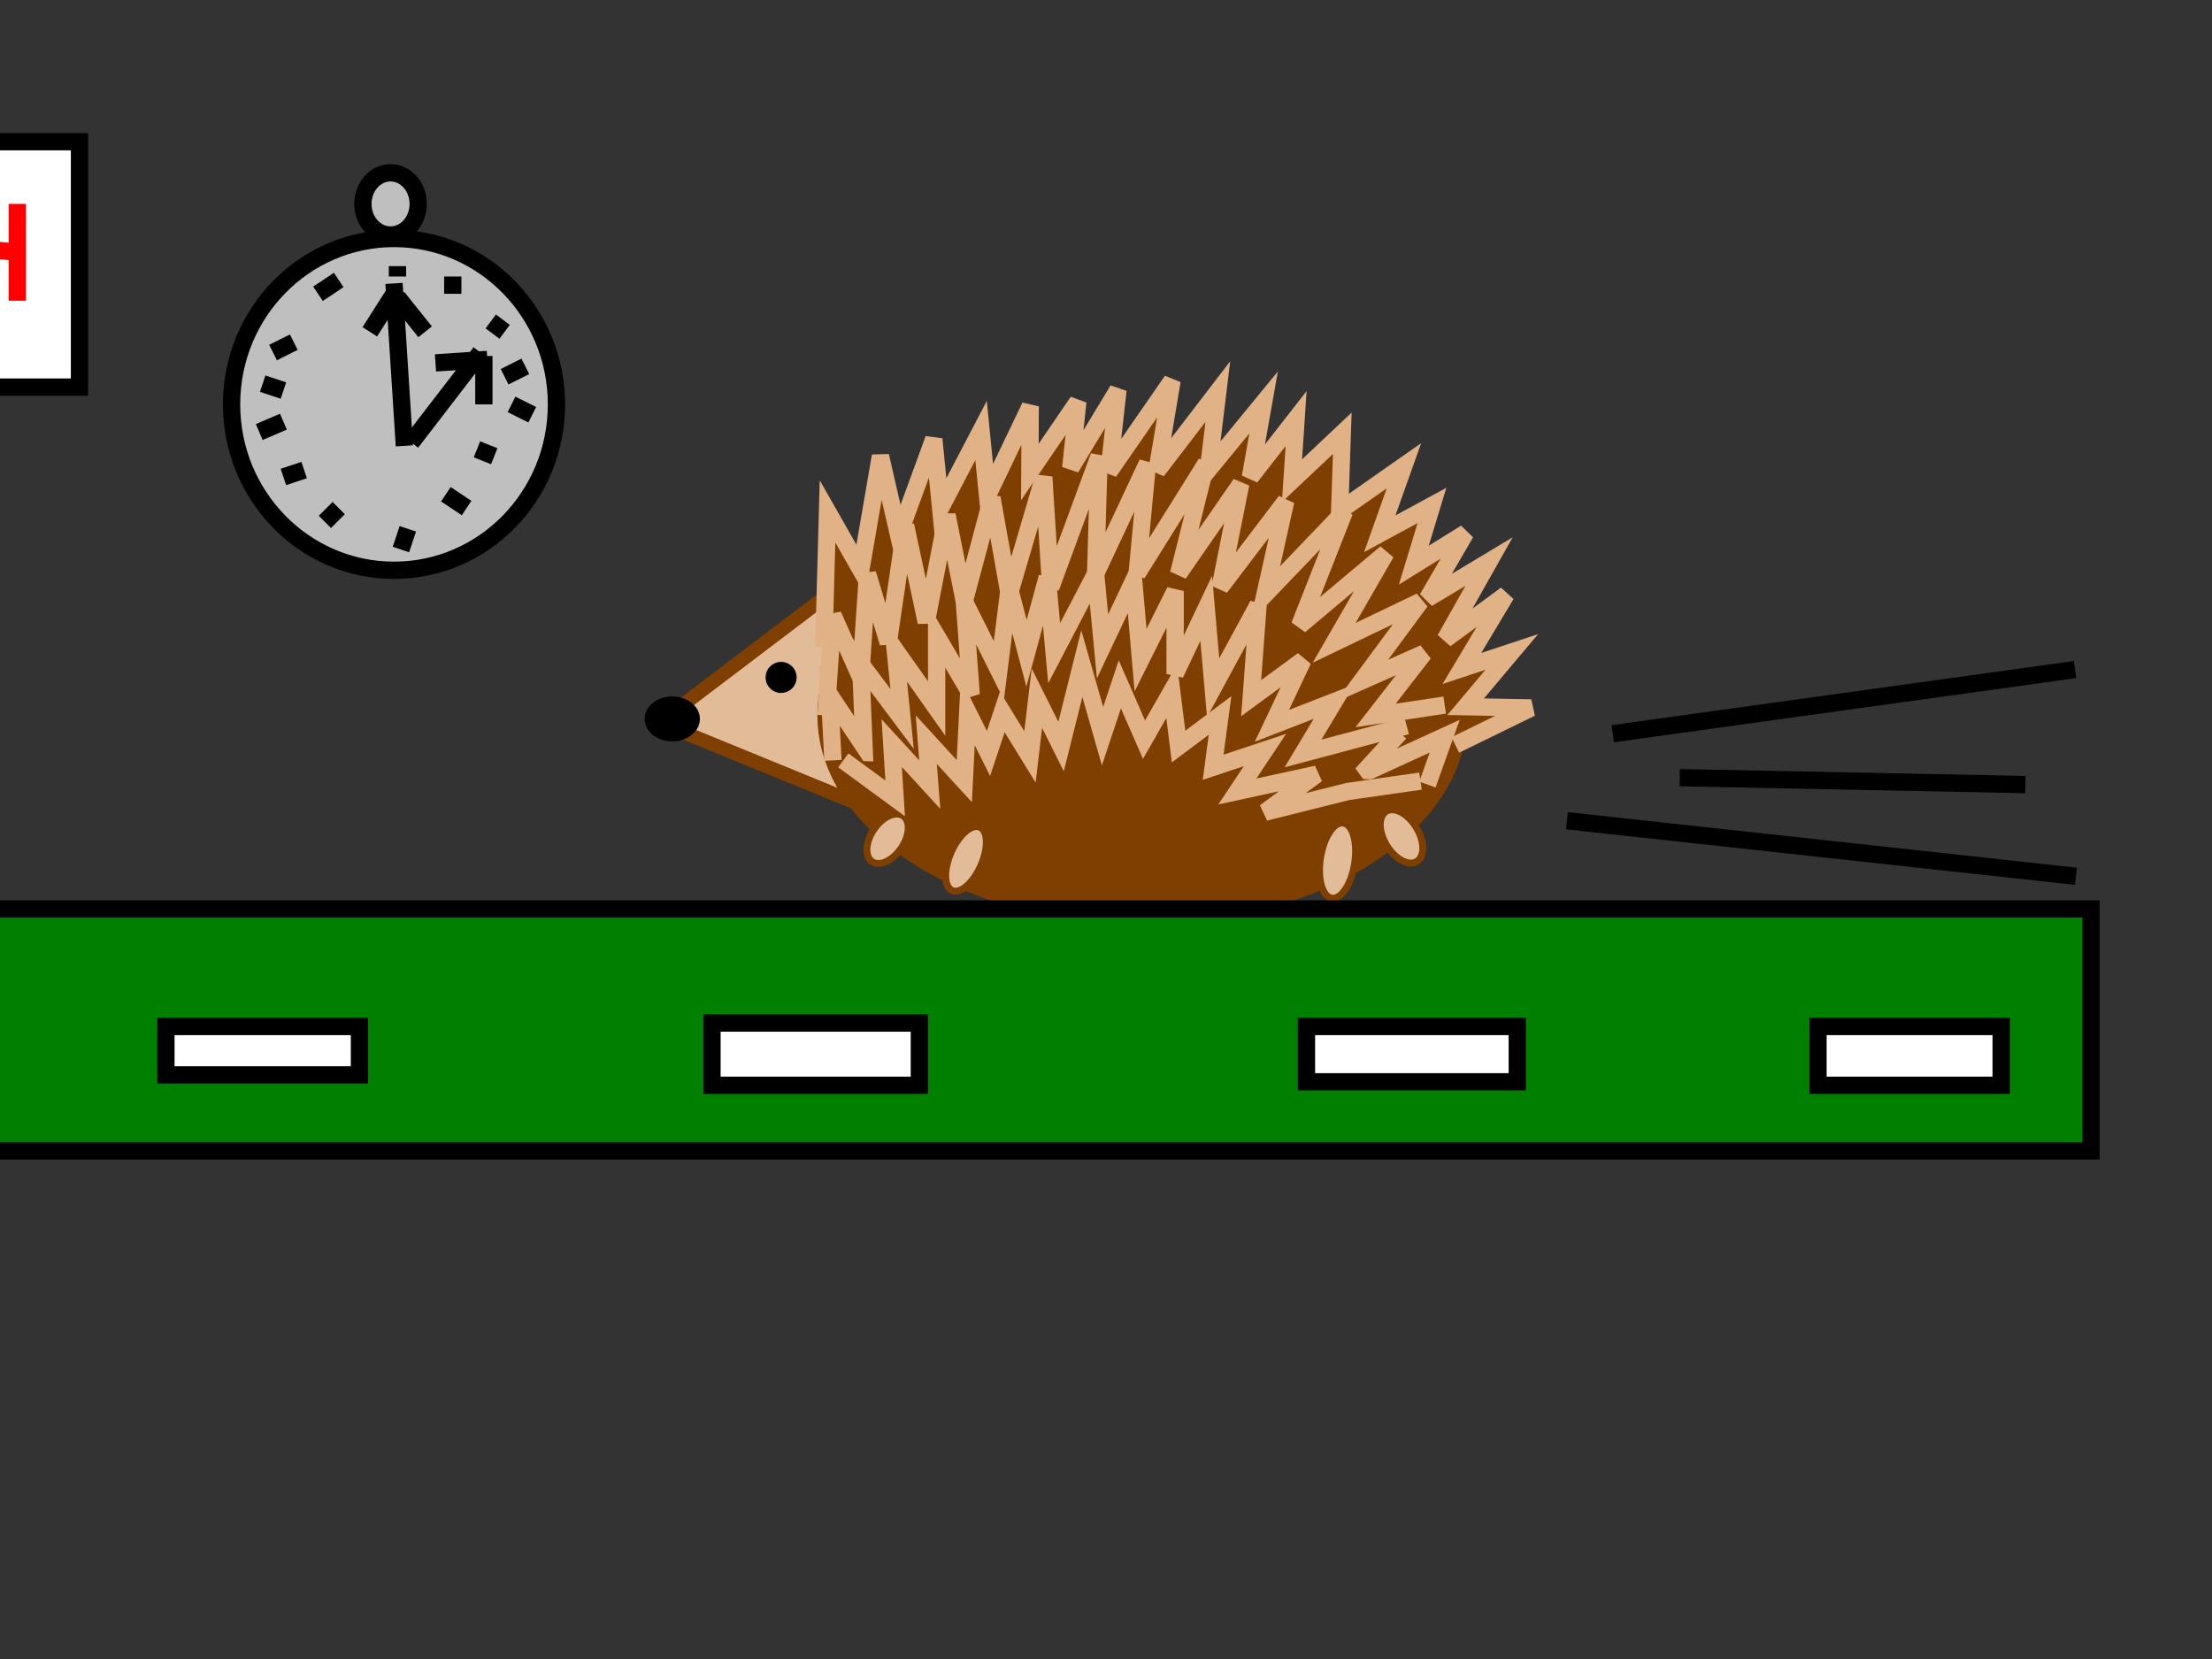 <?xml version="1.0"?><svg width="640" height="480" xmlns="http://www.w3.org/2000/svg">
 <rect width="100%" height="100%" fill="#333333" stroke="none"/>
 <!-- Created with SVG-edit - http://svg-edit.googlecode.com/ -->
 <title>hedgehog race</title>
 <g>
  <title>Layer 1</title>
  <path fill="#e2bc98" stroke="#7f3f00" stroke-dasharray="null" stroke-linejoin="null" stroke-linecap="null" d="m243.876,168.81l-53.06,40.23l56.181,22.989" id="svg_2" stroke-width="4"/>
  <ellipse fill="#000000" stroke="#000000" stroke-dasharray="null" stroke-linejoin="null" stroke-linecap="null" cx="194.5" cy="208" id="svg_3" rx="7.5" ry="6"/>
  <ellipse fill="#000000" stroke="#000000" stroke-width="3" stroke-dasharray="null" stroke-linejoin="null" stroke-linecap="null" cx="226" cy="196" id="svg_4" rx="3" ry="3"/>
  <ellipse fill="#000000" stroke="#000000" stroke-width="0" stroke-dasharray="null" stroke-linejoin="null" stroke-linecap="null" cx="199" cy="213" id="svg_5" ry="1"/>
  <ellipse fill="#7f3f00" stroke="#7f3f00" stroke-dasharray="null" stroke-linejoin="null" stroke-linecap="null" cx="330.5" cy="207" id="svg_12" rx="93.5" ry="60"/>
  <path fill="#7f3f00" stroke="#e0b286" stroke-width="5" stroke-dasharray="null" stroke-linejoin="null" stroke-linecap="null" d="m236.842,177.242l4.949,-38.906l7.918,17.785l8.908,-32.236l2.969,23.343l12.867,-26.678l0,20.009l13.857,-21.12l0,18.897l14.846,-24.455l-1.98,18.897l15.836,-18.897l-3.959,18.897l15.836,-21.12l-4.949,23.343l20.785,-24.455l-6.928,25.567l19.795,-21.12l-4.949,22.232l17.816,-17.785l-5.939,21.12l14.846,-15.562l-2.969,17.785l15.836,-12.228l-2.969,22.232l19.795,-11.116l-8.908,18.897l15.836,-6.67l-6.928,16.674l15.836,-7.781l-12.867,17.785l18.805,-8.893l-14.846,21.12l18.805,-11.116l-14.846,20.009l14.846,-3.335l-14.846,14.451l18.805,2.223l-22.879,8.48" id="svg_16" transform="rotate(-5.67 337.797,167.031) "/>
  <ellipse fill="#e2bc98" stroke="#7f3f00" stroke-width="2" stroke-dasharray="null" stroke-linejoin="null" stroke-linecap="null" cx="279.5" cy="248.5" id="svg_21" rx="10" ry="4.707" transform="rotate(-66.448 279.5,248.5) "/>
  <ellipse fill="#e2bc98" stroke="#7f3f00" stroke-width="2" stroke-dasharray="null" stroke-linejoin="null" stroke-linecap="null" cx="256.807" cy="242.674" id="svg_22" rx="8" ry="4.784" transform="rotate(-56.023 256.807,242.674) "/>
  <ellipse fill="#e2bc98" stroke="#7f3f00" stroke-width="2" stroke-dasharray="null" stroke-linejoin="null" stroke-linecap="null" cx="405.5" cy="242" id="svg_23" rx="8.5" ry="5" transform="rotate(58.671 405.5,242) "/>
  <ellipse fill="#e2bc98" stroke="#7f3f00" stroke-width="2" stroke-dasharray="null" stroke-linejoin="null" stroke-linecap="null" cx="387" cy="249" id="svg_24" rx="11" ry="5" transform="rotate(98.746 387,249) "/>
  <path id="svg_1" d="m239,207l2,-29l8,18l2,-30l6,20l5,-34l6,28l6,-31l5,25l8,-30l5,28l10,-34l2,32l14,-38l-1,34l15,-32l-3,32l20,-32l-8,32l18,-26l-6,30l19,-25l-6,27l23,-24l-13,33l25,-21l-15,26l25,-12l-17,23l18,-8l-14,18l20,-3" stroke-linecap="null" stroke-linejoin="null" stroke-dasharray="null" stroke-width="5" stroke="#e0b286" fill="#7f3f00"/>
  <path id="svg_6" d="m241,220l-1,-19l10,15l-1,-24l12,16l-2,-20l12,17l0,-21l10,17l-2,-27l10,20l3,-24l5,19l6,-22l2,22l12,-23l2,21l9,-19l2,23l10,-20l0,24l9,-19l2,23l13,-24l-2,27l15,-11l-9,19l18,-7l-9,15l30,-8" stroke-linecap="null" stroke-linejoin="null" stroke-dasharray="null" stroke-width="5" stroke="#e0b286" fill="#7f3f00"/>
  <path id="svg_7" d="m405,212l-11,12l24,-11l-5,14" stroke-linecap="null" stroke-linejoin="null" stroke-dasharray="null" stroke-width="5" stroke="#e0b286" fill="#7f3f00"/>
  <path id="svg_9" d="m244,220l15,11l-1,-16l11,12l-1,-13l11,12l1,-20l6,12l4,-12l8,13l2,-17l7,14l6,-24l6,21l5,-15l7,16l8,-14l2,16l12,-9l-2,15l15,-5l-8,12l23,-5l-15,11l24,-6l21,-3" stroke-linecap="null" stroke-linejoin="null" stroke-dasharray="null" stroke-width="5" stroke="#e0b286" fill="#7f3f00"/>
  <ellipse ry="48" rx="47" id="svg_8" cy="117" cx="114" stroke-linecap="null" stroke-linejoin="null" stroke-dasharray="null" stroke-width="5" stroke="#000000" fill="#bfbfbf"/>
  <ellipse ry="9" rx="8" id="svg_10" cy="59" cx="113" stroke-linecap="null" stroke-linejoin="null" stroke-dasharray="null" stroke-width="5" stroke="#000000" fill="#bfbfbf"/>
  <line id="svg_11" y2="82" x2="114" y1="129" x1="117" stroke-linecap="null" stroke-linejoin="null" stroke-dasharray="null" stroke-width="5" stroke="#000000" fill="none"/>
  <line id="svg_13" y2="96" x2="107" y1="85" x1="114" stroke-linecap="null" stroke-linejoin="null" stroke-dasharray="null" stroke-width="5" stroke="#000000" fill="none"/>
  <line id="svg_14" y2="96" x2="123" y1="86" x1="115" stroke-linecap="null" stroke-linejoin="null" stroke-dasharray="null" stroke-width="5" stroke="#000000" fill="none"/>
  <line id="svg_15" y2="102" x2="139" y1="128" x1="119" stroke-linecap="null" stroke-linejoin="null" stroke-dasharray="null" stroke-width="5" stroke="#000000" fill="none"/>
  <line id="svg_19" y2="80" x2="115" y1="77" x1="115" stroke-linecap="null" stroke-linejoin="null" stroke-dasharray="null" stroke-width="5" stroke="#000000" fill="none"/>
  <line id="svg_20" y2="85" x2="131" y1="80" x1="131" stroke-linecap="null" stroke-linejoin="null" stroke-dasharray="null" stroke-width="5" stroke="#000000" fill="none"/>
  <line id="svg_25" y2="96" x2="146" y1="93" x1="142" stroke-linecap="null" stroke-linejoin="null" stroke-dasharray="null" stroke-width="5" stroke="#000000" fill="none"/>
  <line id="svg_27" y2="85" x2="92" y1="81" x1="98" stroke-linecap="null" stroke-linejoin="null" stroke-dasharray="null" stroke-width="5" stroke="#000000" fill="none"/>
  <line id="svg_28" y2="102" x2="79" y1="99" x1="85" stroke-linecap="null" stroke-linejoin="null" stroke-dasharray="null" stroke-width="5" stroke="#000000" fill="none"/>
  <line id="svg_29" y2="125" x2="75" y1="122" x1="82" stroke-linecap="null" stroke-linejoin="null" stroke-dasharray="null" stroke-width="5" stroke="#000000" fill="none"/>
  <line id="svg_30" y2="138" x2="82" y1="136" x1="88" stroke-linecap="null" stroke-linejoin="null" stroke-dasharray="null" stroke-width="5" stroke="#000000" fill="none"/>
  <line id="svg_31" y2="151" x2="94" y1="147" x1="98" stroke-linecap="null" stroke-linejoin="null" stroke-dasharray="null" stroke-width="5" stroke="#000000" fill="none"/>
  <line id="svg_32" y2="159" x2="116" y1="153" x1="118" stroke-linecap="null" stroke-linejoin="null" stroke-dasharray="null" stroke-width="5" stroke="#000000" fill="none"/>
  <line id="svg_33" y2="147" x2="135" y1="143" x1="129" stroke-linecap="null" stroke-linejoin="null" stroke-dasharray="null" stroke-width="5" stroke="#000000" fill="none"/>
  <line id="svg_34" y2="132" x2="143" y1="130" x1="138" stroke-linecap="null" stroke-linejoin="null" stroke-dasharray="null" stroke-width="5" stroke="#000000" fill="none"/>
  <line id="svg_35" y2="120" x2="154" y1="117" x1="148" stroke-linecap="null" stroke-linejoin="null" stroke-dasharray="null" stroke-width="5" stroke="#000000" fill="none"/>
  <line id="svg_36" y2="111" x2="76" y1="113" x1="82" stroke-linecap="null" stroke-linejoin="null" stroke-dasharray="null" stroke-width="5" stroke="#000000" fill="none"/>
  <line id="svg_37" y2="106" x2="152" y1="109" x1="146" stroke-linecap="null" stroke-linejoin="null" stroke-dasharray="null" stroke-width="5" stroke="#000000" fill="none"/>
  <line id="svg_38" y2="117" x2="140" y1="103" x1="140" stroke-linecap="null" stroke-linejoin="null" stroke-dasharray="null" stroke-width="5" stroke="#000000" fill="none"/>
  <line id="svg_39" y2="105" x2="126" y1="104" x1="141" stroke-linecap="null" stroke-linejoin="null" stroke-dasharray="null" stroke-width="5" stroke="#000000" fill="none"/>
  <rect id="svg_41" height="70" width="652" y="263" x="-47" stroke-linecap="null" stroke-linejoin="null" stroke-dasharray="null" stroke-width="5" stroke="#000000" fill="#007f00"/>
  <rect id="svg_42" height="17" width="53" y="297" x="526" stroke-linecap="null" stroke-linejoin="null" stroke-dasharray="null" stroke-width="5" stroke="#000000" fill="#ffffff"/>
  <rect id="svg_43" height="16" width="61" y="297" x="378" stroke-linecap="null" stroke-linejoin="null" stroke-dasharray="null" stroke-width="5" stroke="#000000" fill="#ffffff"/>
  <rect id="svg_44" height="18" width="60" y="296" x="206" stroke-linecap="null" stroke-linejoin="null" stroke-dasharray="null" stroke-width="5" stroke="#000000" fill="#ffffff"/>
  <rect id="svg_45" height="14" width="56" y="297" x="48" stroke-linecap="null" stroke-linejoin="null" stroke-dasharray="null" stroke-width="5" stroke="#000000" fill="#ffffff"/>
  <rect id="svg_46" height="257" width="27" y="76" x="-61" stroke-linecap="null" stroke-linejoin="null" stroke-dasharray="null" stroke-width="5" stroke="#000000" fill="#ff0000"/>
  <rect id="svg_47" height="71" width="151" y="41" x="-128" stroke-linecap="null" stroke-linejoin="null" stroke-dasharray="null" stroke-width="5" stroke="#000000" fill="#ffffff"/>
  <line id="svg_48" y2="62" x2="-114" y1="61" x1="-97" stroke-linecap="null" stroke-linejoin="null" stroke-dasharray="null" stroke-width="5" stroke="#ff0000" fill="none"/>
  <line id="svg_49" y2="84" x2="-111" y1="63" x1="-109" stroke-linecap="null" stroke-linejoin="null" stroke-dasharray="null" stroke-width="5" stroke="#ff0000" fill="none"/>
  <line id="svg_50" y2="73" x2="-99" y1="72" x1="-109" stroke-linecap="null" stroke-linejoin="null" stroke-dasharray="null" stroke-width="5" stroke="#ff0000" fill="none"/>
  <line id="svg_51" y2="83" x2="-89" y1="67" x1="-89" stroke-linecap="null" stroke-linejoin="null" stroke-dasharray="null" stroke-width="5" stroke="#ff0000" fill="none"/>
  <line id="svg_52" y2="62" x2="-90" y1="58" x1="-90" stroke-linecap="null" stroke-linejoin="null" stroke-dasharray="null" stroke-width="5" stroke="#ff0000" fill="none"/>
  <line id="svg_53" y2="87" x2="-77" y1="65" x1="-76" stroke-linecap="null" stroke-linejoin="null" stroke-dasharray="null" stroke-width="5" stroke="#ff0000" fill="none"/>
  <line id="svg_54" y2="83" x2="-64" y1="66" x1="-75" stroke-linecap="null" stroke-linejoin="null" stroke-dasharray="null" stroke-width="5" stroke="#ff0000" fill="none"/>
  <line id="svg_55" y2="61" x2="-62" y1="83" x1="-64" stroke-linecap="null" stroke-linejoin="null" stroke-dasharray="null" stroke-width="5" stroke="#ff0000" fill="none"/>
  <line id="svg_56" y2="83" x2="-51" y1="64" x1="-51" stroke-linecap="null" stroke-linejoin="null" stroke-dasharray="null" stroke-width="5" stroke="#ff0000" fill="none"/>
  <line id="svg_57" y2="57" x2="-52" y1="55" x1="-52" stroke-linecap="null" stroke-linejoin="null" stroke-dasharray="null" stroke-width="5" stroke="#ff0000" fill="none"/>
  <line id="svg_58" y2="62" x2="-38" y1="62" x1="-24" stroke-linecap="null" stroke-linejoin="null" stroke-dasharray="null" stroke-width="5" stroke="#ff0000" fill="none"/>
  <line id="svg_59" y2="74" x2="-36" y1="63" x1="-36" stroke-linecap="null" stroke-linejoin="null" stroke-dasharray="null" stroke-width="5" stroke="#ff0000" fill="none"/>
  <line id="svg_60" y2="74" x2="-26" y1="74" x1="-36" stroke-linecap="null" stroke-linejoin="null" stroke-dasharray="null" stroke-width="5" stroke="#ff0000" fill="none"/>
  <line id="svg_63" y2="88" x2="-12" y1="58" x1="-12" stroke-linecap="null" stroke-linejoin="null" stroke-dasharray="null" stroke-width="5" stroke="#ff0000" fill="none"/>
  <line id="svg_64" y2="87" x2="5" y1="59" x1="5" stroke-linecap="null" stroke-linejoin="null" stroke-dasharray="null" stroke-width="5" stroke="#ff0000" fill="none"/>
  <line id="svg_65" y2="71" x2="-15" y1="73" x1="5" stroke-linecap="null" stroke-linejoin="null" stroke-dasharray="null" stroke-width="5" stroke="#ff0000" fill="none"/>
  <line id="svg_66" y2="87" x2="-28" y1="74" x1="-27" stroke-linecap="null" stroke-linejoin="null" stroke-dasharray="null" stroke-width="5" stroke="#ff0000" fill="none"/>
  <line id="svg_67" y2="82" x2="-40" y1="87" x1="-27" stroke-linecap="null" stroke-linejoin="null" stroke-dasharray="null" stroke-width="5" stroke="#ff0000" fill="none"/>
  <line transform="rotate(-6.203 533.5,203) " id="svg_68" y2="201" x2="601" y1="205" x1="466" stroke-linecap="null" stroke-linejoin="null" stroke-dasharray="null" stroke-width="5" stroke="#000000" fill="none"/>
  <line transform="rotate(3.521 527,245.5) " id="svg_69" y2="249" x2="601" y1="242" x1="453" stroke-linecap="null" stroke-linejoin="null" stroke-dasharray="null" stroke-width="5" stroke="#000000" fill="none"/>
  <line id="svg_70" y2="227" x2="586" y1="225" x1="486" stroke-linecap="null" stroke-linejoin="null" stroke-dasharray="null" stroke-width="5" stroke="#000000" fill="none"/>
 </g>
</svg>